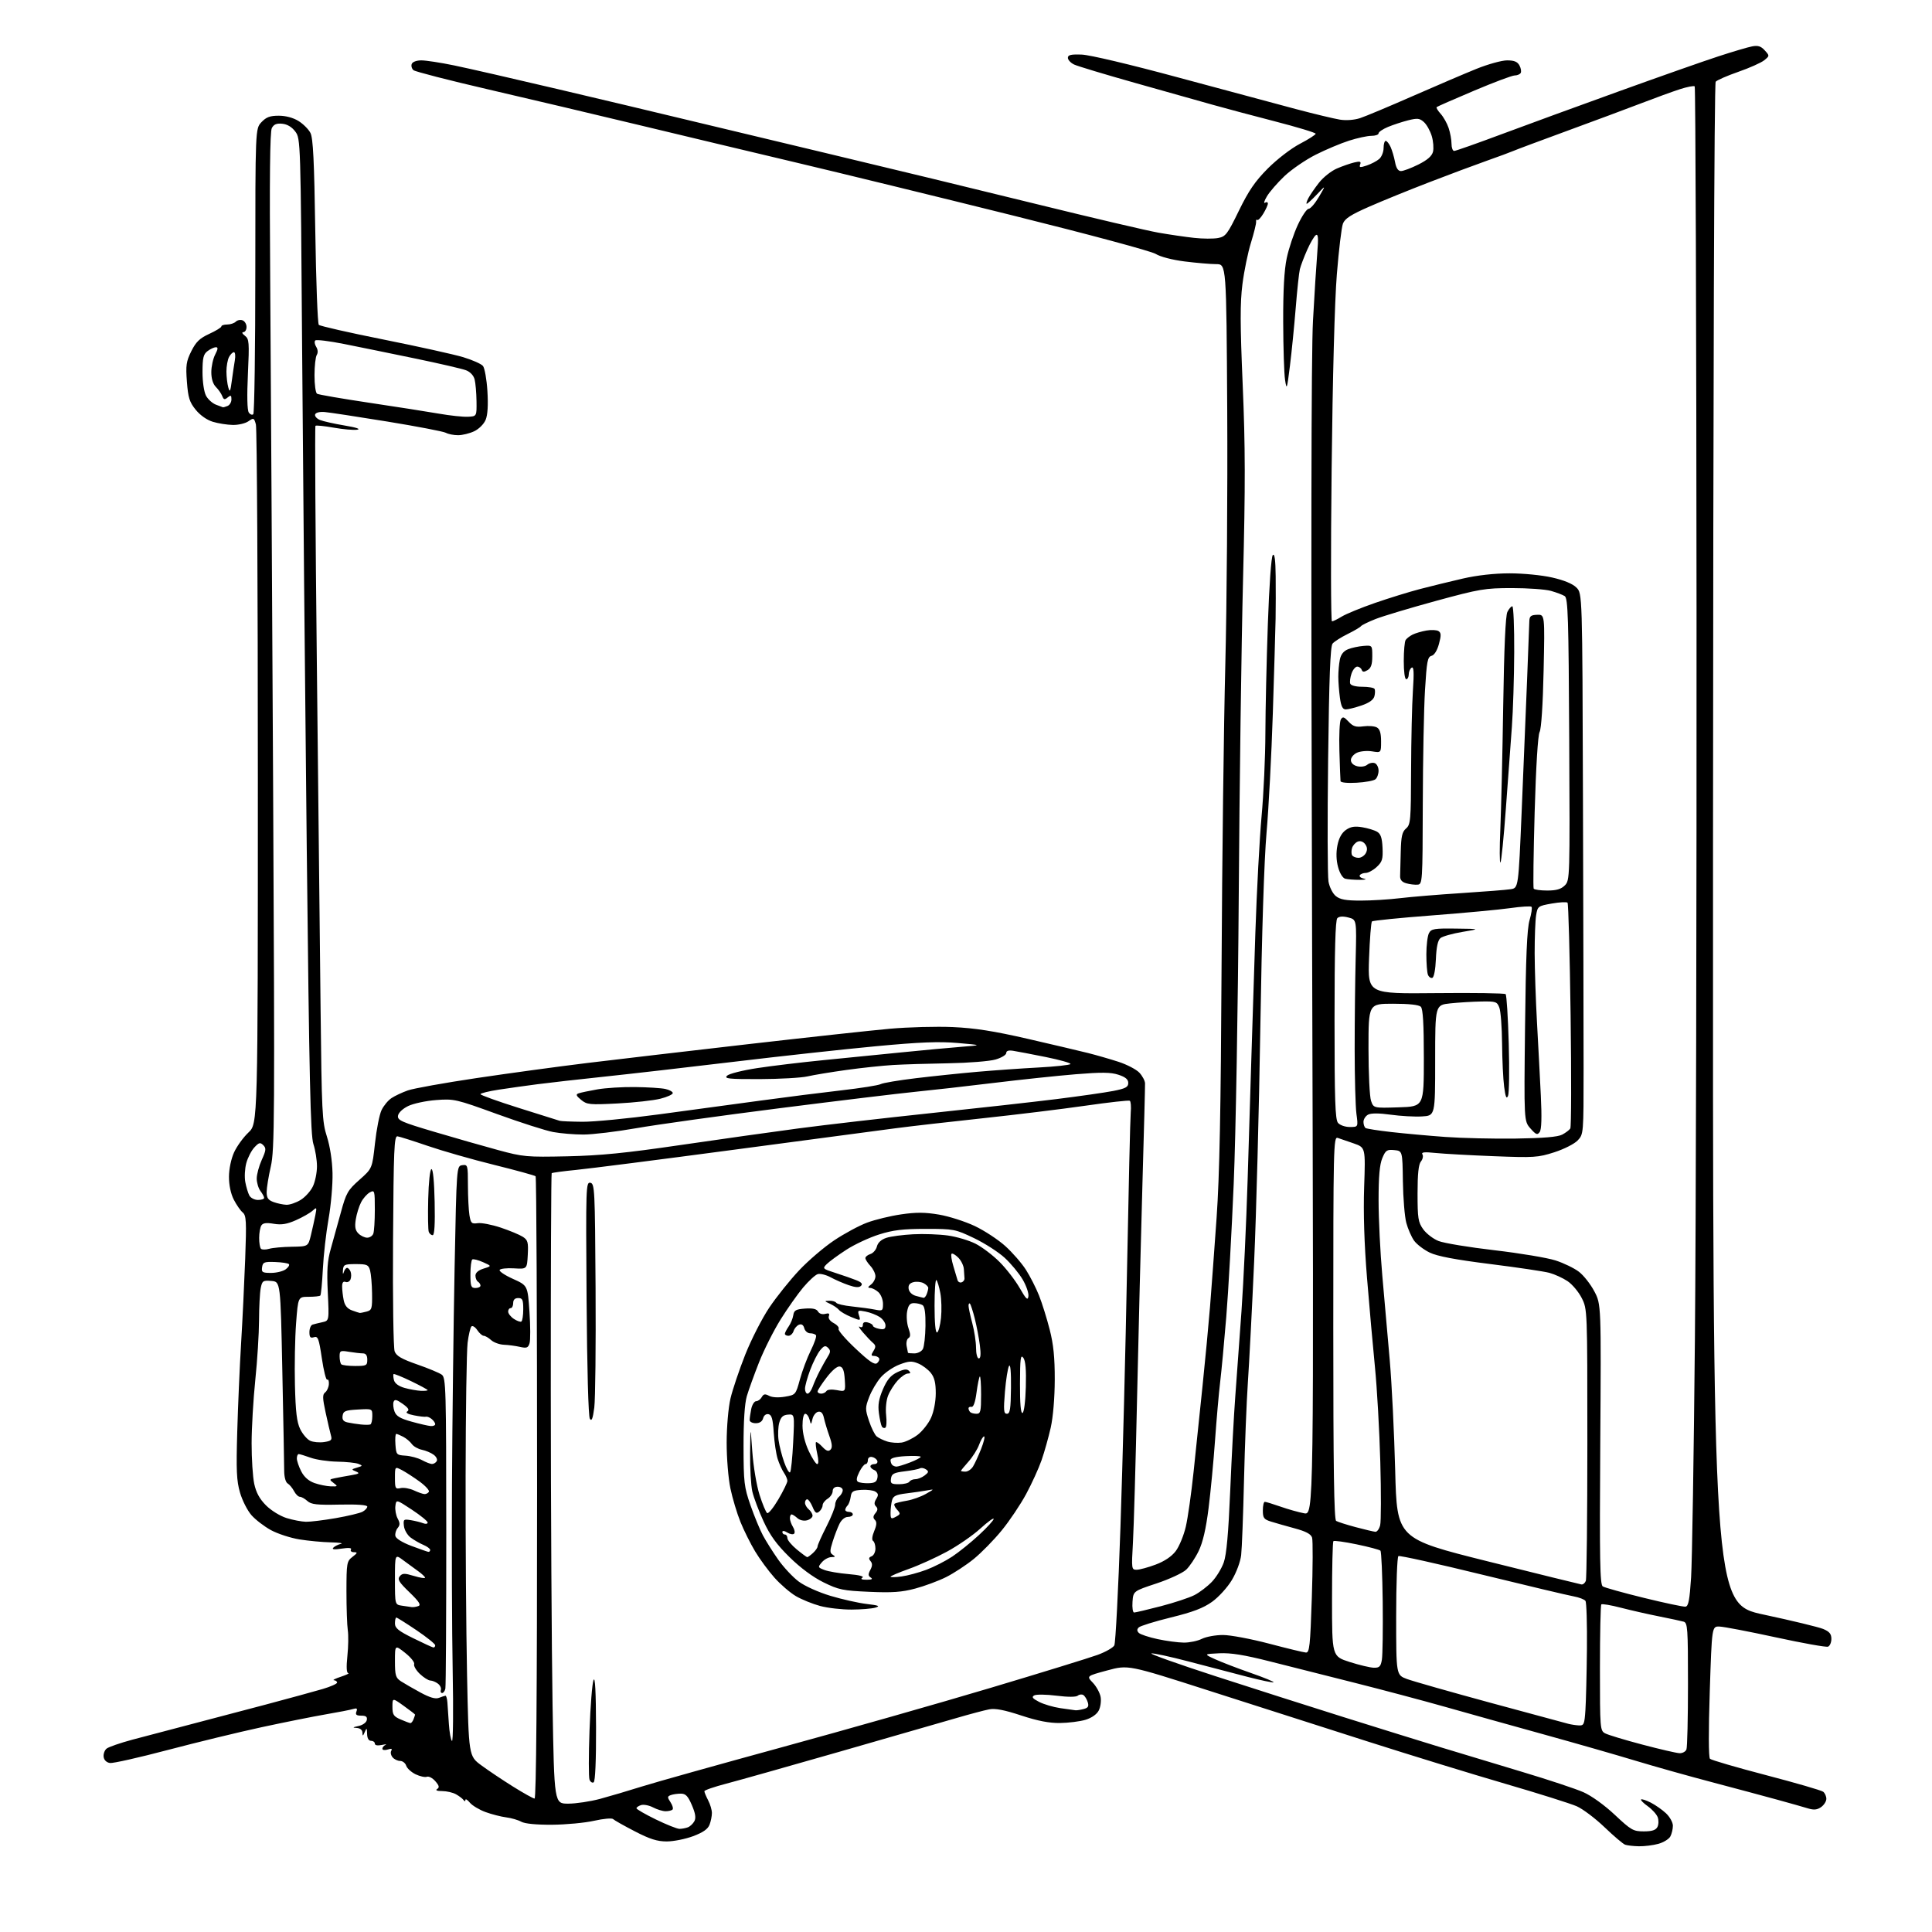 <?xml version="1.0" encoding="UTF-8" standalone="no"?>
<svg 
  version="1.1" 
  xmlns="http://www.w3.org/2000/svg" 
  xmlns:xlink="http://www.w3.org/1999/xlink" 
  xmlns:svg="http://www.w3.org/2000/svg"
  xmlns:rdf="http://www.w3.org/1999/02/22-rdf-syntax-ns#"
  xmlns:cc="http://creativecommons.org/ns#"
  xmlns:dc="http://purl.org/dc/elements/1.1/"
  viewBox="0 0 768 768"
  width="768"
  height="768"
>
<style>svg {background-color: white; }</style>"
<path stroke="none" fill="black" fill-rule="evenodd" d="M651.50,733.92C649.30,733.88 646.83,733.59 646.00,733.29C645.17,732.98 641.49,729.86 637.82,726.34C634.15,722.83 629.18,719.08 626.78,718.02C624.37,716.96 611.63,712.94 598.45,709.10C585.28,705.26 560.55,697.66 543.50,692.21C526.45,686.77 498.10,677.69 480.49,672.04C448.48,661.77 448.48,661.77 440.18,664.01C431.87,666.25 431.87,666.25 434.42,668.91C435.82,670.38 437.21,672.91 437.51,674.54C437.81,676.17 437.47,678.61 436.76,679.97C435.97,681.49 433.93,682.91 431.48,683.65C429.29,684.31 424.75,684.88 421.38,684.92C417.08,684.98 412.50,684.09 405.94,681.93C399.27,679.73 395.64,679.03 393.22,679.49C391.36,679.84 385.26,681.46 379.67,683.10C374.08,684.74 353.30,690.72 333.50,696.40C313.70,702.08 293.56,707.76 288.75,709.02C283.94,710.27 280.00,711.63 280.00,712.04C280.00,712.44 280.67,714.06 281.49,715.64C282.32,717.21 282.99,719.48 282.99,720.68C283.00,721.89 282.58,723.98 282.06,725.34C281.39,727.09 279.49,728.42 275.52,729.91C272.44,731.06 267.72,732.00 265.02,732.00C261.24,732.00 258.31,731.07 252.33,727.97C248.05,725.76 244.17,723.57 243.71,723.11C243.25,722.65 239.86,722.95 236.19,723.78C232.51,724.61 225.00,725.32 219.50,725.36C213.19,725.40 208.66,724.96 207.22,724.17C205.97,723.47 203.27,722.69 201.22,722.43C199.18,722.17 195.47,721.22 193.00,720.32C190.53,719.41 187.72,717.73 186.77,716.58C185.82,715.44 185.03,714.95 185.01,715.50C184.98,716.17 184.72,716.17 184.23,715.50C183.83,714.95 182.49,713.94 181.26,713.25C180.03,712.56 177.56,711.99 175.76,711.98C173.72,711.98 172.98,711.67 173.77,711.16C174.75,710.54 174.59,709.83 173.05,708.06C171.96,706.80 170.44,706.00 169.69,706.29C168.94,706.58 166.92,706.13 165.19,705.30C163.47,704.46 161.80,702.93 161.47,701.89C161.14,700.85 160.05,700.00 159.06,700.00C158.06,700.00 156.70,699.34 156.04,698.54C155.37,697.74 155.15,696.57 155.54,695.94C156.03,695.14 155.60,694.99 154.13,695.46C152.94,695.84 152.00,695.70 152.00,695.15C152.00,694.61 152.56,693.92 153.25,693.62C153.94,693.32 153.26,693.34 151.75,693.65C150.06,694.00 149.00,693.79 149.00,693.11C149.00,692.50 148.32,692.00 147.50,692.00C146.55,692.00 145.97,691.00 145.93,689.25C145.87,686.81 145.76,686.73 145.00,688.50C144.27,690.21 144.13,690.25 144.07,688.75C144.03,687.66 143.15,686.96 141.75,686.88C140.00,686.79 140.17,686.62 142.49,686.12C144.19,685.76 145.62,684.74 145.81,683.74C146.06,682.45 145.48,682.00 143.60,682.00C141.68,682.00 141.21,681.61 141.68,680.38C142.16,679.15 141.85,678.91 140.40,679.35C139.36,679.68 134.45,680.63 129.50,681.48C124.55,682.33 113.08,684.63 104.00,686.59C94.92,688.55 78.15,692.63 66.72,695.64C55.29,698.66 44.94,700.99 43.72,700.82C42.36,700.62 41.38,699.69 41.20,698.41C41.04,697.26 41.56,695.78 42.36,695.11C43.16,694.45 47.80,692.84 52.66,691.54C57.52,690.24 67.58,687.60 75.00,685.66C82.42,683.73 96.15,680.12 105.50,677.63C114.85,675.14 125.09,672.34 128.25,671.41C131.41,670.48 134.00,669.33 134.00,668.86C134.00,668.39 133.44,667.97 132.75,667.92C132.06,667.88 133.30,667.25 135.50,666.53C137.70,665.80 139.03,665.16 138.45,665.10C137.75,665.04 137.63,662.73 138.09,658.26C138.48,654.56 138.55,649.95 138.25,648.01C137.96,646.08 137.72,639.15 137.72,632.60C137.74,621.26 137.85,620.62 140.12,618.88C142.15,617.31 142.23,617.04 140.69,617.02C139.70,617.01 139.17,616.54 139.51,615.98C139.93,615.30 138.67,615.18 135.82,615.60C132.86,616.05 131.82,615.93 132.50,615.22C133.05,614.66 134.40,613.98 135.50,613.71C136.60,613.45 134.80,613.18 131.50,613.11C128.20,613.04 122.59,612.51 119.03,611.94C115.47,611.36 110.38,609.70 107.71,608.25C105.04,606.79 101.56,604.12 99.96,602.30C98.36,600.48 96.31,596.45 95.41,593.34C94.04,588.64 93.86,584.53 94.31,569.09C94.60,558.87 95.29,543.08 95.84,534.00C96.39,524.92 97.12,509.81 97.47,500.41C98.02,485.38 97.90,483.17 96.48,481.98C95.58,481.24 93.99,478.93 92.93,476.86C91.73,474.51 91.01,471.08 91.02,467.79C91.03,464.68 91.87,460.68 93.04,458.10C94.14,455.68 96.71,452.12 98.77,450.18C102.50,446.66 102.50,446.66 102.50,309.08C102.50,233.41 102.15,170.25 101.72,168.71C100.98,166.07 100.83,166.01 98.75,167.46C97.54,168.31 94.74,168.97 92.53,168.92C90.31,168.88 86.75,168.32 84.61,167.67C82.25,166.96 79.56,165.07 77.79,162.88C75.32,159.83 74.78,158.10 74.30,151.76C73.80,145.22 74.03,143.66 76.06,139.59C77.91,135.88 79.39,134.46 83.20,132.71C85.84,131.50 88.00,130.17 88.00,129.76C88.00,129.34 89.03,129.00 90.30,129.00C91.56,129.00 93.11,128.49 93.73,127.87C94.36,127.24 95.57,127.01 96.43,127.34C97.29,127.67 98.00,128.85 98.00,129.97C98.00,131.09 97.44,132.01 96.75,132.03C96.02,132.05 96.27,132.64 97.35,133.46C99.04,134.75 99.14,135.98 98.55,148.68C98.14,157.33 98.27,163.05 98.89,163.97C99.44,164.78 100.25,165.08 100.69,164.65C101.13,164.21 101.49,138.50 101.49,107.51C101.50,51.17 101.50,51.17 103.92,48.58C105.83,46.55 107.30,46.00 110.81,46.00C113.59,46.00 116.54,46.79 118.66,48.10C120.52,49.25 122.66,51.39 123.41,52.85C124.46,54.88 124.91,63.95 125.33,91.89C125.63,111.90 126.26,128.66 126.73,129.13C127.21,129.61 138.82,132.25 152.55,134.99C166.27,137.74 180.48,140.89 184.12,141.98C187.76,143.08 191.30,144.65 191.98,145.47C192.66,146.30 193.46,150.78 193.75,155.44C194.10,161.02 193.86,164.93 193.05,166.89C192.35,168.57 190.38,170.54 188.51,171.43C186.69,172.29 183.80,173.00 182.09,173.00C180.37,173.00 178.19,172.57 177.24,172.04C176.28,171.52 165.82,169.51 154.00,167.58C142.18,165.66 130.97,163.95 129.10,163.79C127.07,163.62 125.53,164.00 125.27,164.74C125.04,165.42 125.89,166.41 127.17,166.94C128.45,167.47 132.88,168.46 137.00,169.15C141.61,169.92 143.54,170.56 142.00,170.81C140.62,171.04 136.43,170.67 132.69,170.01C128.94,169.34 125.66,169.01 125.40,169.27C125.13,169.53 125.38,211.54 125.94,262.62C126.49,313.71 127.17,375.75 127.43,400.50C127.88,442.23 128.06,445.96 129.95,451.81C131.18,455.65 132.06,461.32 132.18,466.31C132.29,470.81 131.58,479.00 130.61,484.50C129.63,490.00 128.61,499.00 128.34,504.50C128.06,510.00 127.61,514.72 127.33,515.00C127.06,515.27 124.96,515.50 122.67,515.50C118.50,515.50 118.50,515.50 117.70,526.00C117.26,531.77 117.05,542.80 117.24,550.50C117.50,561.29 117.99,565.33 119.34,568.11C120.31,570.10 122.09,572.17 123.30,572.73C124.51,573.28 127.00,573.51 128.83,573.24C131.67,572.82 132.08,572.43 131.56,570.62C131.23,569.46 130.28,565.36 129.44,561.51C128.19,555.73 128.16,554.35 129.25,553.51C129.98,552.96 130.65,551.48 130.73,550.23C130.81,548.98 130.52,548.18 130.08,548.45C129.63,548.73 128.67,544.91 127.94,539.97C126.77,532.07 126.39,531.06 124.81,531.56C123.38,532.01 123.00,531.59 123.00,529.54C123.00,528.11 123.56,526.76 124.25,526.55C124.94,526.34 126.70,525.91 128.17,525.59C130.84,525.00 130.84,525.00 130.30,513.75C129.88,504.93 130.13,501.21 131.47,496.50C132.41,493.20 134.21,486.68 135.49,482.00C137.61,474.20 138.22,473.13 142.88,469.00C147.96,464.50 147.96,464.50 149.06,454.50C149.66,449.00 150.83,443.06 151.66,441.31C152.49,439.55 154.29,437.38 155.66,436.49C157.02,435.59 159.95,434.22 162.15,433.45C164.36,432.67 176.59,430.47 189.33,428.57C202.07,426.67 221.95,423.96 233.50,422.55C245.05,421.15 273.85,417.77 297.50,415.06C321.15,412.35 346.47,409.59 353.77,408.94C361.07,408.29 372.32,407.99 378.77,408.28C387.52,408.67 395.07,409.86 408.50,412.94C418.40,415.22 429.20,417.76 432.50,418.59C435.80,419.42 441.25,420.99 444.61,422.08C447.97,423.17 451.70,425.12 452.91,426.40C454.12,427.69 455.13,429.59 455.17,430.62C455.21,431.65 454.74,449.60 454.14,470.50C453.54,491.40 452.58,529.65 452.01,555.50C451.45,581.35 450.70,607.34 450.36,613.25C449.76,623.69 449.80,624.00 451.83,624.00C452.98,624.00 456.38,623.08 459.37,621.96C462.89,620.64 465.72,618.75 467.36,616.60C468.75,614.77 470.56,610.39 471.38,606.86C472.20,603.33 473.59,593.48 474.48,584.97C475.36,576.46 476.96,561.17 478.02,551.00C479.08,540.83 480.42,526.65 481.00,519.50C481.57,512.35 482.75,496.38 483.62,484.00C484.78,467.48 485.31,441.05 485.59,384.50C485.81,342.15 486.47,288.03 487.08,264.23C487.68,240.44 488.02,194.87 487.84,162.98C487.50,105.00 487.50,105.00 483.47,105.00C481.26,105.00 475.64,104.52 470.99,103.94C465.99,103.31 461.25,102.08 459.39,100.93C457.60,99.83 432.81,93.16 402.36,85.59C372.74,78.22 334.10,68.79 316.50,64.62C298.90,60.45 270.55,53.68 253.50,49.58C236.45,45.48 209.71,39.16 194.08,35.54C178.44,31.92 165.08,28.48 164.39,27.91C163.69,27.33 163.37,26.21 163.67,25.43C163.99,24.59 165.58,24.00 167.50,24.00C169.30,24.00 175.18,24.90 180.55,26.01C185.93,27.12 204.54,31.37 221.91,35.47C239.29,39.56 260.93,44.70 270.00,46.90C279.07,49.09 305.62,55.44 329.00,61.02C352.38,66.59 389.73,75.63 412.00,81.12C434.27,86.60 456.10,91.72 460.50,92.49C464.90,93.26 471.29,94.19 474.69,94.56C478.10,94.94 482.37,94.96 484.19,94.62C487.23,94.04 487.91,93.14 492.49,83.74C496.38,75.77 498.93,72.05 503.99,66.96C507.67,63.28 513.22,59.00 516.75,57.16C520.19,55.36 523.00,53.56 523.00,53.16C523.00,52.75 515.69,50.54 506.75,48.23C497.81,45.92 486.68,42.95 482.00,41.63C477.32,40.31 463.60,36.44 451.50,33.04C439.40,29.63 428.38,26.31 427.00,25.66C425.62,25.01 424.50,23.80 424.50,22.99C424.50,21.83 425.71,21.54 430.00,21.70C433.21,21.82 449.25,25.62 468.50,30.83C486.65,35.73 507.57,41.35 515.00,43.32C522.42,45.29 530.37,47.20 532.65,47.56C535.12,47.96 538.35,47.71 540.65,46.96C542.77,46.27 552.15,42.34 561.50,38.23C570.85,34.13 582.27,29.24 586.88,27.38C591.48,25.52 596.98,24.00 599.09,24.00C601.92,24.00 603.21,24.53 604.01,26.02C604.61,27.13 604.82,28.48 604.49,29.02C604.15,29.56 603.07,30.00 602.08,30.00C601.09,30.00 593.81,32.73 585.90,36.08C577.99,39.42 571.32,42.35 571.09,42.58C570.85,42.82 571.57,44.02 572.69,45.25C573.81,46.49 575.24,49.03 575.86,50.90C576.49,52.77 577.00,55.58 577.00,57.15C577.00,58.72 577.47,60.00 578.05,60.00C578.63,60.00 587.06,57.03 596.80,53.39C606.53,49.76 627.55,42.07 643.50,36.32C659.45,30.56 677.22,24.31 682.99,22.43C688.76,20.54 694.85,18.74 696.52,18.43C698.84,17.99 700.03,18.37 701.52,20.03C703.47,22.18 703.47,22.20 701.29,23.97C700.08,24.94 695.46,27.01 691.02,28.55C686.58,30.10 682.52,31.87 682.01,32.49C681.43,33.18 681.03,150.32 680.95,335.56C680.83,637.50 680.83,637.50 701.16,641.84C712.35,644.23 722.96,646.80 724.75,647.54C727.23,648.58 728.00,649.51 728.00,651.48C728.00,652.90 727.40,654.29 726.67,654.57C725.93,654.86 716.60,653.19 705.92,650.87C695.24,648.55 685.15,646.62 683.50,646.58C680.50,646.50 680.50,646.50 679.66,672.36C679.14,688.10 679.18,698.58 679.74,699.14C680.25,699.65 690.30,702.58 702.08,705.66C713.86,708.74 724.06,711.70 724.75,712.25C725.44,712.80 726.00,714.06 726.00,715.07C726.00,716.07 725.06,717.54 723.91,718.35C722.33,719.45 721.05,719.58 718.66,718.85C716.92,718.31 711.45,716.77 706.50,715.41C701.55,714.05 689.85,710.91 680.50,708.44C671.15,705.98 657.42,702.12 650.00,699.87C642.58,697.62 626.15,692.91 613.50,689.41C600.85,685.91 583.30,681.01 574.50,678.51C565.70,676.02 549.50,671.71 538.50,668.94C527.50,666.17 512.29,662.33 504.71,660.41C494.58,657.84 489.27,656.99 484.71,657.20C478.50,657.50 478.50,657.50 483.00,659.56C485.48,660.70 491.91,663.17 497.29,665.05C502.68,666.93 506.70,668.60 506.24,668.75C505.77,668.91 501.14,667.93 495.95,666.59C490.75,665.24 480.28,662.50 472.68,660.51C465.08,658.51 458.33,657.06 457.69,657.27C457.05,657.48 468.45,661.53 483.01,666.26C497.58,670.99 520.52,678.32 534.00,682.55C547.48,686.78 564.80,692.16 572.50,694.51C580.20,696.86 594.92,701.31 605.22,704.39C615.51,707.47 626.41,711.09 629.43,712.43C632.64,713.85 637.84,717.59 641.92,721.43C648.41,727.52 649.25,728.00 653.43,728.00C656.70,728.00 658.18,727.52 658.85,726.25C659.35,725.29 659.40,723.54 658.96,722.37C658.52,721.20 656.74,719.24 655.02,718.01C653.30,716.79 652.09,715.57 652.35,715.32C652.61,715.06 654.32,715.61 656.16,716.54C658.00,717.47 660.74,719.39 662.25,720.80C663.76,722.22 665.00,724.44 665.00,725.75C665.00,727.06 664.54,728.98 663.99,730.02C663.43,731.06 661.29,732.38 659.24,732.95C657.18,733.52 653.70,733.96 651.50,733.92zM270.11,727.00C271.06,727.00 272.56,726.72 273.45,726.38C274.33,726.04 275.49,724.95 276.02,723.96C276.72,722.66 276.44,720.85 275.03,717.57C273.46,713.92 272.58,713.00 270.62,713.00C269.27,713.00 267.47,713.27 266.62,713.59C265.25,714.12 265.24,714.44 266.54,716.42C267.35,717.65 267.71,718.96 267.34,719.33C266.97,719.70 265.73,720.00 264.58,719.99C263.44,719.99 261.19,719.31 259.60,718.47C258.00,717.64 255.87,717.23 254.85,717.55C253.83,717.87 253.00,718.44 253.00,718.82C253.01,719.19 256.47,721.19 260.69,723.25C264.92,725.31 269.15,727.00 270.11,727.00zM225.91,716.98C228.98,716.97 234.65,716.12 238.50,715.09C242.35,714.05 249.87,711.83 255.21,710.15C260.55,708.47 285.62,701.45 310.92,694.53C336.21,687.62 373.47,677.02 393.71,670.97C413.94,664.93 433.10,659.02 436.29,657.85C439.47,656.69 442.47,654.98 442.96,654.07C443.45,653.16 444.55,631.96 445.40,606.96C446.26,581.96 447.44,535.62 448.03,504.00C448.63,472.38 449.28,444.59 449.48,442.27C449.69,439.94 449.52,437.82 449.11,437.57C448.69,437.31 440.74,438.20 431.43,439.54C422.12,440.88 403.93,443.10 391.00,444.49C378.07,445.87 362.32,447.67 356.00,448.50C349.68,449.33 320.65,453.19 291.50,457.07C262.35,460.95 234.27,464.54 229.09,465.05C223.92,465.56 219.51,466.15 219.30,466.37C219.09,466.58 218.93,505.40 218.95,552.63C218.97,599.86 219.29,656.16 219.65,677.75C220.32,717.00 220.32,717.00 225.91,716.98zM212.50,714.96C213.16,714.99 213.50,673.22 213.50,591.58C213.50,523.70 213.24,467.90 212.91,467.58C212.59,467.26 205.17,465.22 196.41,463.05C187.66,460.89 175.78,457.49 170.00,455.50C164.22,453.52 158.82,451.81 158.00,451.70C156.69,451.53 156.47,456.81 156.24,493.16C156.09,516.37 156.38,535.87 156.88,537.20C157.58,539.03 159.66,540.23 165.82,542.38C170.24,543.91 174.65,545.75 175.61,546.46C177.26,547.66 177.37,551.69 177.40,608.62C177.41,642.11 177.25,670.29 177.04,671.25C176.84,672.21 176.25,673.00 175.75,673.00C175.25,673.00 175.02,672.44 175.25,671.75C175.49,671.06 174.96,669.95 174.09,669.28C173.21,668.61 171.85,668.05 171.05,668.03C170.26,668.01 168.38,666.82 166.88,665.39C165.38,663.95 164.37,662.21 164.63,661.51C164.90,660.82 163.29,658.81 161.06,657.05C157.00,653.83 157.00,653.83 157.00,660.30C157.00,666.03 157.28,666.95 159.40,668.35C160.73,669.21 164.22,671.22 167.15,672.81C170.90,674.84 173.10,675.47 174.50,674.92C175.60,674.49 176.76,674.11 177.07,674.07C177.38,674.03 177.73,675.24 177.85,676.75C177.96,678.26 178.23,682.14 178.44,685.36C178.65,688.58 179.20,691.60 179.66,692.06C180.12,692.53 180.25,679.99 179.95,664.20C179.65,648.42 179.53,615.02 179.67,590.00C179.81,564.98 180.28,526.27 180.71,504.00C181.50,463.50 181.50,463.50 183.75,463.18C185.93,462.87 186.00,463.13 186.01,471.18C186.02,475.76 186.29,481.10 186.61,483.06C187.14,486.25 187.48,486.58 189.89,486.23C191.37,486.01 195.48,486.81 199.04,487.99C202.59,489.18 206.53,490.82 207.80,491.63C209.82,492.93 210.06,493.79 209.80,498.80C209.50,504.50 209.50,504.50 204.35,504.19C201.51,504.02 198.93,504.30 198.62,504.81C198.30,505.32 200.68,506.93 203.90,508.37C209.76,511.01 209.76,511.01 210.47,521.43C210.86,527.16 210.88,532.81 210.50,533.99C209.93,535.80 209.35,536.01 206.66,535.40C204.92,535.01 202.07,534.63 200.32,534.56C198.57,534.49 196.28,533.66 195.24,532.72C194.20,531.77 192.87,531.00 192.29,531.00C191.72,531.00 190.56,529.99 189.73,528.75C188.90,527.51 187.85,526.85 187.41,527.28C186.96,527.72 186.28,530.64 185.88,533.78C185.49,536.93 185.13,560.65 185.09,586.50C185.04,612.35 185.30,648.03 185.66,665.78C186.32,698.07 186.32,698.07 191.38,701.78C194.16,703.83 199.82,707.62 203.97,710.21C208.11,712.80 211.95,714.94 212.50,714.96zM235.99,708.50C235.44,708.85 234.70,708.37 234.34,707.44C233.98,706.52 233.98,697.76 234.34,687.99C234.69,678.22 235.41,669.16 235.93,667.86C236.57,666.26 236.89,672.30 236.94,686.69C236.98,699.91 236.62,708.12 235.99,708.50zM667.64,696.92C668.82,696.97 670.06,696.29 670.39,695.42C670.73,694.55 671.00,682.88 671.00,669.49C671.00,647.15 670.86,645.09 669.25,644.63C668.29,644.36 663.90,643.42 659.50,642.54C655.10,641.67 648.26,640.11 644.30,639.09C640.35,638.06 636.86,637.48 636.55,637.78C636.25,638.08 636.00,649.49 636.00,663.13C636.00,687.15 636.06,687.96 638.06,689.03C639.19,689.64 645.83,691.65 652.81,693.49C659.79,695.34 666.46,696.88 667.64,696.92zM627.66,685.88C629.62,685.99 629.86,685.41 630.23,679.75C630.46,676.31 630.73,665.40 630.83,655.50C630.93,645.60 630.67,637.00 630.25,636.39C629.84,635.79 627.70,634.97 625.50,634.57C623.30,634.18 606.94,630.29 589.14,625.94C571.34,621.58 556.38,618.26 555.89,618.57C555.40,618.87 555.00,629.63 555.00,642.48C555.00,665.83 555.00,665.83 559.25,667.42C561.59,668.29 576.55,672.55 592.50,676.88C608.45,681.21 622.40,684.99 623.50,685.26C624.60,685.54 626.47,685.82 627.66,685.88zM163.14,684.96C163.50,684.98 164.06,684.29 164.39,683.42C164.73,682.55 165.00,681.72 165.00,681.59C165.00,681.45 162.97,679.88 160.50,678.11C156.00,674.88 156.00,674.88 156.00,678.49C156.00,681.60 156.44,682.29 159.25,683.51C161.04,684.29 162.79,684.94 163.14,684.96zM427.50,679.86C428.05,679.92 429.53,679.70 430.78,679.36C432.56,678.89 432.91,678.29 432.39,676.63C432.03,675.46 431.24,674.19 430.65,673.81C430.05,673.43 429.06,673.54 428.44,674.05C427.74,674.63 424.50,674.63 419.95,674.06C415.90,673.55 411.92,673.50 411.12,673.95C409.99,674.58 410.43,675.17 413.04,676.52C414.90,677.48 418.69,678.60 421.46,679.01C424.23,679.42 426.95,679.80 427.50,679.86zM546.14,662.95C548.35,662.99 548.86,662.47 549.32,659.75C549.62,657.96 549.77,647.63 549.65,636.80C549.52,625.96 549.12,616.78 548.74,616.41C548.37,616.04 544.13,614.91 539.32,613.91C534.51,612.91 530.34,612.33 530.04,612.63C529.74,612.92 529.50,623.34 529.50,635.79C529.50,658.41 529.50,658.41 536.50,660.66C540.35,661.89 544.69,662.92 546.14,662.95zM519.12,656.91C520.55,656.99 520.83,654.39 521.47,635.11C521.87,623.07 521.92,612.32 521.57,611.23C521.13,609.82 519.15,608.76 514.72,607.56C511.30,606.63 507.04,605.42 505.25,604.86C502.41,603.97 502.00,603.41 502.00,600.42C502.00,598.54 502.35,597.00 502.78,597.00C503.22,597.00 506.03,597.86 509.03,598.91C512.04,599.97 516.25,601.15 518.39,601.55C522.28,602.28 522.28,602.28 521.58,374.39C521.11,219.85 521.22,140.38 521.93,127.50C522.50,117.05 523.27,104.95 523.63,100.60C524.13,94.60 524.00,92.88 523.09,93.45C522.43,93.85 520.87,96.51 519.62,99.34C518.36,102.18 517.06,105.62 516.72,107.00C516.38,108.38 515.63,115.35 515.06,122.50C514.48,129.65 513.45,140.00 512.76,145.50C511.59,154.85 511.47,155.21 510.83,151.00C510.45,148.53 510.12,138.18 510.09,128.00C510.05,115.37 510.50,107.31 511.50,102.59C512.30,98.79 514.30,92.82 515.93,89.34C517.56,85.85 519.48,83.00 520.20,83.00C520.93,83.00 522.77,80.86 524.30,78.25C527.08,73.50 527.08,73.50 523.53,77.25C521.57,79.31 519.74,81.00 519.45,81.00C519.16,81.00 519.46,79.99 520.11,78.75C520.76,77.51 522.66,74.75 524.34,72.61C526.02,70.46 529.22,67.93 531.45,66.98C533.68,66.02 536.79,64.94 538.38,64.57C540.67,64.03 541.14,64.20 540.69,65.38C540.21,66.62 540.62,66.69 543.31,65.79C545.06,65.20 547.29,64.04 548.25,63.20C549.21,62.37 550.00,60.41 550.00,58.85C550.00,57.28 550.38,56.00 550.84,56.00C551.30,56.00 552.17,57.08 552.78,58.41C553.38,59.74 554.18,62.44 554.55,64.41C555.01,66.85 555.76,68.00 556.91,68.00C557.85,68.00 560.95,66.83 563.81,65.41C567.41,63.61 569.20,62.05 569.64,60.32C569.98,58.94 569.76,56.13 569.14,54.07C568.52,52.01 567.13,49.52 566.04,48.54C564.34,47.00 563.46,46.90 559.75,47.83C557.38,48.43 553.77,49.62 551.72,50.47C549.67,51.33 548.00,52.47 548.00,53.01C548.00,53.56 546.71,54.00 545.13,54.00C543.55,54.00 539.57,54.86 536.29,55.91C533.00,56.96 527.02,59.47 523.00,61.50C518.98,63.53 513.39,67.36 510.59,70.01C507.79,72.67 504.65,76.29 503.61,78.07C502.56,79.84 502.23,80.98 502.86,80.59C503.49,80.20 504.00,80.35 504.00,80.92C504.00,81.49 503.17,83.31 502.16,84.97C501.15,86.63 500.07,87.74 499.76,87.43C499.45,87.12 499.25,87.46 499.32,88.18C499.39,88.91 498.46,92.65 497.27,96.50C496.07,100.35 494.55,107.75 493.89,112.95C492.94,120.40 492.96,128.87 493.99,152.95C495.04,177.44 495.07,192.78 494.13,230.28C493.48,256.01 492.71,312.71 492.42,356.28C492.13,399.85 491.23,451.25 490.42,470.50C489.61,489.75 488.28,513.60 487.46,523.50C486.65,533.40 485.55,545.10 485.02,549.50C484.49,553.90 483.59,564.25 483.00,572.50C482.42,580.75 481.26,592.90 480.43,599.50C479.40,607.74 478.16,613.08 476.48,616.56C475.14,619.34 472.90,622.68 471.51,623.99C470.11,625.30 464.82,627.75 459.74,629.44C450.50,632.50 450.50,632.50 450.19,636.75C450.02,639.09 450.31,641.00 450.83,641.00C451.35,641.00 456.14,639.87 461.46,638.49C466.78,637.10 472.79,635.12 474.82,634.07C476.84,633.03 479.94,630.67 481.71,628.83C483.47,627.00 485.61,623.52 486.46,621.10C487.56,618.01 488.31,609.58 489.03,592.60C489.58,579.35 490.49,562.42 491.05,555.00C491.61,547.58 492.72,532.30 493.52,521.05C494.31,509.80 495.41,486.40 495.95,469.05C496.50,451.70 497.18,429.40 497.47,419.50C497.77,409.60 498.46,387.73 499.02,370.91C499.58,354.08 500.70,333.15 501.50,324.41C502.31,315.66 502.99,300.85 503.01,291.50C503.04,282.15 503.47,262.61 503.99,248.09C504.54,232.48 505.35,221.25 505.96,220.64C506.68,219.92 507.03,222.53 507.10,229.05C507.16,234.25 507.14,241.88 507.07,246.00C506.99,250.12 506.49,267.00 505.97,283.50C505.44,300.00 504.32,321.38 503.47,331.00C502.52,341.90 501.59,370.93 501.01,408.00C500.49,440.73 499.38,482.80 498.54,501.50C497.70,520.20 496.58,541.80 496.05,549.50C495.53,557.20 494.83,574.75 494.51,588.50C494.19,602.25 493.68,615.61 493.38,618.19C493.07,620.86 491.47,625.13 489.66,628.13C487.92,631.04 484.40,634.90 481.81,636.75C478.29,639.26 474.17,640.83 465.43,642.97C459.01,644.55 453.27,646.33 452.68,646.92C451.91,647.69 451.91,648.31 452.70,649.10C453.31,649.71 456.66,650.82 460.15,651.57C463.64,652.32 468.34,652.95 470.60,652.96C472.85,652.98 476.08,652.31 477.77,651.46C479.47,650.62 483.25,649.93 486.18,649.94C489.10,649.94 497.35,651.50 504.50,653.38C511.65,655.27 518.23,656.86 519.12,656.91zM172.25,654.89C172.66,654.95 173.00,654.56 173.00,654.03C173.00,653.50 169.65,650.80 165.55,648.03C161.44,645.26 157.84,643.00 157.55,643.00C157.25,643.00 157.00,644.04 157.00,645.32C157.00,647.20 158.36,648.31 164.25,651.21C168.24,653.18 171.84,654.84 172.25,654.89zM338.50,639.83C334.65,639.85 329.04,639.21 326.02,638.40C323.01,637.59 318.68,635.83 316.39,634.49C314.10,633.15 310.27,629.85 307.87,627.16C305.46,624.46 301.99,619.74 300.15,616.66C298.30,613.58 295.68,608.31 294.33,604.96C292.97,601.60 291.18,595.63 290.35,591.68C289.51,587.70 288.85,579.56 288.86,573.41C288.87,567.14 289.53,559.54 290.38,555.91C291.21,552.38 293.85,544.55 296.24,538.50C298.64,532.45 302.97,523.99 305.86,519.70C308.76,515.41 314.09,508.77 317.71,504.93C321.33,501.09 327.57,495.75 331.59,493.07C335.61,490.38 341.49,487.21 344.67,486.02C347.85,484.83 353.95,483.35 358.23,482.73C364.18,481.86 367.70,481.88 373.25,482.82C377.24,483.50 383.65,485.55 387.50,487.37C391.35,489.20 396.81,492.79 399.64,495.35C402.47,497.90 406.15,502.13 407.82,504.75C409.49,507.36 411.84,511.98 413.04,515.00C414.24,518.02 416.14,524.10 417.26,528.50C418.78,534.42 419.30,539.62 419.28,548.50C419.26,555.69 418.62,563.30 417.68,567.50C416.81,571.35 415.18,577.16 414.05,580.42C412.92,583.67 410.15,589.75 407.90,593.92C405.65,598.09 401.29,604.59 398.20,608.36C395.12,612.14 390.12,617.24 387.10,619.70C384.08,622.16 379.11,625.41 376.06,626.94C373.00,628.46 367.48,630.51 363.78,631.49C358.46,632.91 354.66,633.18 345.52,632.77C335.05,632.31 333.36,631.96 327.35,629.00C323.16,626.94 318.18,623.25 313.85,618.99C308.70,613.93 306.12,610.37 303.53,604.77C301.63,600.66 299.62,595.32 299.06,592.90C298.51,590.48 298.11,583.55 298.18,577.50C298.30,566.50 298.30,566.50 299.05,577.00C299.47,582.89 300.73,590.45 301.93,594.21C303.10,597.90 304.46,601.17 304.97,601.48C305.47,601.79 307.48,599.31 309.44,595.97C311.40,592.63 313.00,589.34 313.00,588.67C313.00,588.00 312.39,586.56 311.64,585.47C310.90,584.39 309.77,581.92 309.15,580.00C308.53,578.08 307.82,573.35 307.57,569.50C307.23,564.05 306.77,562.43 305.49,562.16C304.53,561.96 303.65,562.63 303.35,563.79C303.01,565.05 301.98,565.75 300.42,565.75C299.09,565.75 298.00,565.19 298.00,564.50C298.00,563.81 298.28,561.84 298.62,560.12C298.97,558.41 299.85,557.00 300.58,557.00C301.30,557.00 302.31,556.27 302.80,555.39C303.52,554.11 304.13,554.00 305.73,554.86C306.96,555.51 309.43,555.65 312.03,555.21C316.27,554.48 316.31,554.43 317.99,548.30C318.92,544.91 320.85,539.76 322.28,536.87C323.71,533.98 324.66,531.25 324.38,530.81C324.11,530.36 323.06,530.00 322.06,530.00C321.05,530.00 320.00,529.10 319.71,528.00C319.37,526.68 318.65,526.20 317.63,526.59C316.78,526.92 315.80,528.04 315.47,529.09C315.14,530.14 314.22,531.00 313.43,531.00C312.64,531.00 312.00,530.65 312.00,530.22C312.00,529.79 312.67,528.49 313.49,527.31C314.31,526.14 315.14,524.13 315.34,522.84C315.63,520.86 316.36,520.45 320.02,520.18C323.05,519.96 324.59,520.31 325.17,521.34C325.66,522.21 326.82,522.60 328.01,522.29C329.48,521.90 329.88,522.15 329.48,523.19C329.15,524.06 329.92,525.15 331.43,525.96C332.81,526.70 333.67,527.73 333.35,528.25C333.03,528.77 336.05,532.29 340.07,536.06C345.64,541.31 347.68,542.68 348.68,541.85C349.39,541.26 349.73,540.37 349.43,539.89C349.13,539.40 348.23,539.00 347.43,539.00C346.24,539.00 346.20,538.65 347.22,537.02C348.22,535.41 348.18,534.81 346.96,533.77C346.15,533.07 344.36,531.19 342.99,529.59C341.62,527.99 341.06,527.00 341.75,527.40C342.51,527.84 343.00,527.54 343.00,526.65C343.00,525.68 343.67,525.36 345.00,525.71C346.10,526.00 347.00,526.58 347.00,527.00C347.00,527.42 348.12,527.98 349.50,528.24C351.43,528.61 352.00,528.31 352.00,526.88C352.00,525.87 350.96,524.37 349.70,523.54C348.43,522.71 345.91,521.73 344.08,521.37C341.01,520.75 340.82,520.86 341.47,522.90C342.16,525.08 342.13,525.08 338.33,523.52C336.22,522.65 334.05,521.38 333.50,520.70C332.95,520.02 331.38,518.94 330.00,518.30C327.61,517.19 327.60,517.13 329.69,517.07C330.90,517.03 332.13,517.40 332.43,517.88C332.72,518.36 335.56,519.02 338.73,519.34C341.91,519.67 345.96,520.22 347.75,520.58C350.83,521.19 351.00,521.07 351.00,518.27C351.00,516.64 350.18,514.57 349.17,513.65C348.17,512.74 346.70,511.99 345.92,511.97C344.85,511.94 344.93,511.61 346.25,510.61C347.21,509.88 348.00,508.40 348.00,507.33C348.00,506.26 347.10,504.41 346.00,503.23C344.90,502.05 344.00,500.65 344.00,500.11C344.00,499.57 344.90,498.85 346.00,498.50C347.10,498.15 348.27,496.79 348.59,495.48C348.98,493.95 350.33,492.72 352.35,492.06C354.08,491.49 358.88,490.85 363.00,490.64C367.12,490.42 373.33,490.65 376.78,491.13C380.24,491.61 385.19,493.08 387.78,494.39C390.38,495.71 394.68,498.97 397.34,501.64C400.01,504.31 403.61,508.98 405.34,512.00C407.92,516.49 408.56,517.09 408.81,515.29C408.99,514.07 407.96,511.07 406.52,508.62C405.09,506.18 401.88,502.30 399.39,500.01C396.91,497.72 391.41,494.19 387.19,492.17C379.71,488.60 379.18,488.50 368.00,488.50C358.91,488.50 355.02,488.96 349.46,490.72C345.59,491.93 339.74,494.66 336.46,496.78C333.18,498.90 329.67,501.47 328.66,502.48C326.87,504.27 326.97,504.37 332.16,506.03C335.10,506.97 338.81,508.27 340.41,508.91C342.47,509.73 343.01,510.39 342.26,511.14C341.51,511.89 340.07,511.81 337.35,510.87C335.23,510.14 331.99,508.73 330.15,507.73C328.31,506.74 326.01,506.18 325.04,506.49C324.07,506.80 321.48,509.17 319.29,511.77C317.11,514.37 313.06,520.10 310.31,524.50C307.56,528.90 303.71,536.55 301.75,541.50C299.80,546.45 297.60,552.52 296.87,555.00C296.02,557.91 295.55,564.98 295.57,575.00C295.59,589.26 295.81,591.13 298.32,598.34C299.82,602.65 302.05,608.05 303.27,610.34C304.50,612.63 307.24,616.98 309.37,620.00C311.50,623.02 315.15,626.93 317.48,628.67C319.88,630.48 325.34,632.93 330.11,634.37C334.72,635.75 341.20,637.21 344.50,637.60C349.33,638.17 350.01,638.45 348.00,639.05C346.62,639.46 342.35,639.82 338.50,639.83zM163.67,638.85C164.31,638.93 165.51,638.74 166.34,638.42C167.46,638.00 166.55,636.61 162.77,632.96C158.58,628.93 157.91,627.82 158.91,626.60C159.96,625.34 160.76,625.32 164.57,626.47C167.00,627.20 168.99,627.51 168.97,627.15C168.95,626.79 167.71,625.63 166.22,624.56C164.72,623.50 162.04,621.53 160.25,620.19C157.00,617.76 157.00,617.76 157.00,627.81C157.00,637.87 157.00,637.87 159.75,638.28C161.26,638.51 163.03,638.77 163.67,638.85zM670.00,638.67C671.19,638.52 671.65,636.07 672.24,626.99C672.64,620.67 673.32,578.15 673.75,532.50C674.17,486.85 674.47,356.22 674.40,242.22C674.33,128.21 674.00,34.67 673.67,34.34C673.35,34.01 670.70,34.52 667.79,35.46C664.88,36.40 658.00,38.90 652.50,41.02C647.00,43.13 633.73,48.07 623.00,52.00C612.27,55.93 602.60,59.54 601.50,60.03C600.40,60.51 595.67,62.26 591.00,63.91C586.33,65.56 576.04,69.40 568.14,72.45C560.24,75.49 549.51,79.85 544.31,82.14C536.99,85.35 534.61,86.88 533.84,88.89C533.28,90.33 532.20,99.38 531.42,109.00C530.55,119.69 529.74,149.93 529.34,186.75C528.97,219.89 529.03,247.00 529.47,247.00C529.91,247.00 531.67,246.14 533.38,245.09C535.10,244.04 541.02,241.61 546.55,239.69C552.08,237.77 560.18,235.27 564.55,234.13C568.92,232.99 576.54,231.13 581.49,229.99C587.20,228.68 593.98,227.92 600.07,227.91C605.48,227.91 612.87,228.63 617.00,229.57C621.72,230.64 625.16,232.06 626.66,233.57C629.00,235.91 629.00,235.91 629.25,317.20C629.39,361.92 629.50,410.28 629.50,424.67C629.50,450.70 629.49,450.85 627.17,453.32C625.87,454.70 621.76,456.79 617.88,458.04C611.37,460.13 609.83,460.23 593.71,459.60C584.25,459.23 573.85,458.65 570.60,458.32C566.17,457.86 564.88,458.00 565.44,458.90C565.84,459.55 565.57,460.81 564.84,461.70C563.90,462.83 563.50,466.62 563.50,474.40C563.50,484.29 563.74,485.84 565.74,488.64C566.97,490.36 569.71,492.47 571.82,493.31C573.94,494.16 583.96,495.82 594.08,496.99C604.21,498.17 615.14,500.00 618.37,501.05C621.61,502.09 625.78,504.12 627.64,505.54C629.50,506.96 632.26,510.46 633.76,513.31C636.50,518.50 636.50,518.50 636.13,574.12C635.83,620.15 636.00,629.89 637.12,630.62C637.87,631.10 645.24,633.16 653.49,635.18C661.75,637.21 669.17,638.78 670.00,638.67zM628.64,629.84C629.27,629.93 630.06,629.29 630.39,628.42C630.73,627.55 631.00,602.89 631.00,573.63C631.00,520.44 631.00,520.42 628.75,515.97C627.51,513.52 624.97,510.50 623.10,509.26C621.23,508.01 617.99,506.54 615.90,505.97C613.81,505.41 603.22,503.83 592.35,502.47C578.41,500.72 571.34,499.38 568.31,497.91C565.95,496.76 563.16,494.63 562.11,493.16C561.06,491.68 559.68,488.51 559.03,486.10C558.38,483.70 557.77,476.27 557.67,469.61C557.50,457.50 557.50,457.50 554.23,457.18C551.31,456.90 550.79,457.25 549.48,460.40C548.42,462.92 548.00,467.76 548.01,477.22C548.01,484.52 548.67,497.93 549.48,507.00C550.28,516.08 551.61,531.15 552.43,540.50C553.25,549.85 554.23,569.68 554.61,584.57C555.30,611.64 555.30,611.64 591.40,620.66C611.26,625.61 628.01,629.75 628.64,629.84zM344.50,627.97C346.55,627.97 347.07,627.70 346.15,627.11C345.08,626.43 345.04,625.80 345.97,624.06C346.82,622.47 346.84,621.51 346.04,620.55C345.23,619.57 345.34,619.09 346.47,618.65C347.31,618.33 348.00,616.95 348.00,615.59C348.00,614.23 347.58,612.86 347.06,612.54C346.50,612.19 346.68,610.61 347.51,608.63C348.53,606.19 348.60,605.00 347.79,604.19C346.98,603.38 347.04,602.66 348.00,601.50C348.95,600.36 349.01,599.61 348.23,598.83C347.45,598.05 347.47,597.21 348.32,595.84C349.26,594.32 349.20,593.74 348.00,592.96C347.18,592.42 344.70,592.10 342.50,592.24C339.08,592.46 338.45,592.86 338.17,595.00C337.98,596.38 337.42,597.93 336.92,598.45C336.41,598.97 336.00,599.76 336.00,600.20C336.00,600.64 336.68,601.00 337.50,601.00C338.32,601.00 339.00,601.45 339.00,602.00C339.00,602.55 338.11,603.00 337.03,603.00C335.87,603.00 334.50,604.13 333.70,605.75C332.96,607.26 331.74,610.45 330.99,612.83C329.82,616.54 329.83,617.28 331.06,618.06C332.20,618.78 332.08,618.97 330.47,618.98C329.36,618.99 327.67,619.91 326.71,621.02C325.05,622.97 325.08,623.08 327.74,624.10C329.26,624.68 333.57,625.41 337.32,625.73C341.53,626.08 343.63,626.62 342.82,627.14C341.94,627.69 342.51,627.97 344.50,627.97zM358.36,626.67C360.76,626.35 365.19,625.15 368.22,624.02C371.24,622.89 375.87,620.53 378.51,618.78C381.15,617.03 385.94,613.17 389.16,610.19C392.37,607.22 395.00,604.34 395.00,603.79C395.00,603.25 392.61,604.98 389.68,607.65C386.75,610.32 380.79,614.44 376.43,616.80C372.07,619.17 365.24,622.26 361.25,623.68C357.26,625.10 354.00,626.49 354.00,626.77C354.00,627.04 355.96,627.00 358.36,626.67zM320.90,619.00C321.14,619.00 322.17,618.26 323.17,617.35C324.18,616.43 325.00,615.25 325.00,614.71C325.00,614.17 326.57,610.64 328.50,606.87C330.43,603.09 332.00,599.15 332.00,598.12C332.00,597.09 332.68,595.68 333.50,595.00C334.32,594.32 335.00,593.14 335.00,592.38C335.00,591.62 334.10,591.00 333.00,591.00C331.76,591.00 331.00,591.67 331.00,592.76C331.00,593.73 330.10,595.08 329.00,595.77C327.90,596.45 327.00,597.63 327.00,598.39C327.00,599.14 326.38,600.27 325.63,600.89C324.54,601.80 324.00,601.41 323.01,599.02C322.32,597.36 321.36,596.00 320.88,596.00C320.40,596.00 320.00,596.62 320.00,597.38C320.00,598.14 320.68,599.32 321.50,600.00C322.32,600.68 323.00,601.81 323.00,602.51C323.00,603.20 322.00,604.03 320.79,604.35C319.50,604.68 317.90,604.31 316.96,603.46C316.07,602.66 315.04,602.00 314.67,602.00C314.30,602.00 314.00,602.68 314.00,603.51C314.00,604.35 314.55,605.90 315.21,606.97C315.88,608.04 316.08,609.25 315.67,609.67C315.25,610.08 314.03,609.88 312.95,609.20C311.78,608.47 311.00,608.39 311.00,608.99C311.00,609.55 311.45,610.00 312.00,610.00C312.55,610.00 313.00,610.64 313.00,611.43C313.00,612.21 314.68,614.24 316.73,615.93C318.78,617.62 320.66,619.00 320.90,619.00zM170.25,616.88C170.66,616.95 171.00,616.60 171.00,616.12C171.00,615.64 169.76,614.72 168.25,614.09C166.74,613.45 164.46,612.13 163.18,611.16C161.91,610.19 160.73,608.13 160.56,606.58C160.27,603.95 160.44,603.81 163.38,604.30C165.09,604.59 167.29,605.14 168.25,605.52C169.21,605.90 170.00,605.77 170.00,605.24C170.00,604.70 167.19,602.41 163.75,600.14C157.50,596.02 157.50,596.02 157.17,598.67C156.99,600.13 157.39,602.36 158.07,603.63C159.05,605.45 159.05,606.24 158.07,607.42C157.39,608.24 156.98,609.66 157.17,610.58C157.37,611.58 159.91,613.16 163.50,614.51C166.80,615.75 169.84,616.82 170.25,616.88zM546.73,608.91C547.41,608.96 548.26,607.79 548.63,606.32C549.01,604.84 549.03,593.48 548.69,581.07C548.35,568.66 547.39,551.75 546.57,543.50C545.75,535.25 544.33,519.27 543.41,508.00C542.31,494.42 541.92,482.21 542.27,471.84C542.81,456.17 542.81,456.17 538.15,454.53C535.59,453.63 532.71,452.64 531.75,452.33C530.09,451.80 530.00,455.84 530.00,527.82C530.00,583.68 530.30,604.07 531.14,604.59C531.77,604.97 535.25,606.09 538.89,607.06C542.53,608.03 546.05,608.86 546.73,608.91zM121.62,604.93C123.33,604.97 128.67,604.31 133.48,603.48C138.29,602.64 143.07,601.50 144.11,600.94C145.15,600.38 146.00,599.47 146.00,598.90C146.00,598.24 142.04,597.95 135.02,598.10C125.93,598.30 123.71,598.05 122.19,596.67C121.17,595.75 119.83,595.00 119.21,595.00C118.58,595.00 117.54,593.99 116.89,592.75C116.24,591.51 115.10,590.14 114.35,589.70C113.55,589.23 112.98,587.16 112.97,584.70C112.97,582.39 112.63,564.52 112.23,545.00C111.50,509.50 111.50,509.50 107.89,509.20C104.54,508.92 104.22,509.13 103.64,512.07C103.29,513.82 102.99,519.58 102.97,524.88C102.95,530.17 102.29,540.80 101.49,548.50C100.69,556.20 100.03,567.54 100.02,573.70C100.01,579.86 100.48,587.13 101.06,589.84C101.81,593.33 103.19,595.85 105.75,598.42C107.80,600.47 111.37,602.66 113.94,603.46C116.45,604.23 119.90,604.89 121.62,604.93zM356.08,602.96C358.03,601.91 358.06,601.72 356.52,600.02C355.61,599.02 355.24,597.98 355.68,597.71C356.13,597.45 358.30,596.92 360.50,596.55C362.70,596.17 366.07,594.97 368.00,593.88C371.50,591.90 371.50,591.90 368.50,592.46C366.85,592.76 363.17,593.29 360.33,593.64C356.20,594.14 355.05,594.69 354.60,596.38C354.28,597.55 354.02,599.75 354.01,601.29C354.00,603.80 354.20,603.96 356.08,602.96zM168.69,593.92C169.35,593.96 170.15,593.57 170.48,593.03C170.81,592.50 169.15,590.66 166.79,588.94C164.43,587.23 161.26,585.17 159.75,584.38C157.00,582.95 157.00,582.95 157.00,587.49C157.00,591.69 157.17,592.00 159.25,591.54C160.49,591.27 162.85,591.67 164.50,592.44C166.15,593.21 168.04,593.87 168.69,593.92zM131.50,590.85C134.30,590.93 134.37,590.84 132.63,589.52C130.83,588.16 130.85,588.08 133.13,587.61C134.43,587.34 137.30,586.81 139.50,586.44C142.82,585.88 143.16,585.62 141.50,584.94C139.60,584.16 139.62,584.08 141.95,583.39C144.22,582.72 144.25,582.61 142.45,581.90C141.38,581.48 137.57,581.09 134.00,581.03C130.43,580.96 125.70,580.26 123.50,579.47C121.30,578.68 119.16,578.02 118.75,578.02C118.34,578.01 118.00,578.79 118.00,579.75C118.00,580.71 118.79,583.03 119.75,584.90C120.90,587.14 122.70,588.72 125.00,589.53C126.92,590.21 129.85,590.80 131.50,590.85zM345.32,589.60C347.82,589.52 348.57,589.02 348.82,587.25C349.01,585.89 348.51,584.75 347.57,584.39C346.71,584.06 346.00,583.38 346.00,582.89C346.00,582.40 346.71,582.00 347.58,582.00C348.45,582.00 348.98,581.44 348.75,580.75C348.52,580.06 347.58,579.35 346.67,579.18C345.68,578.99 345.00,579.50 345.00,580.43C345.00,581.29 344.58,582.00 344.07,582.00C343.56,582.00 342.43,583.43 341.56,585.18C340.47,587.37 340.31,588.57 341.05,589.03C341.65,589.40 343.57,589.66 345.32,589.60zM357.37,590.00C359.30,590.00 361.16,589.55 361.50,589.00C361.84,588.45 362.91,588.00 363.87,588.00C364.83,588.00 366.49,587.33 367.56,586.52C369.20,585.27 369.28,584.89 368.05,584.08C367.25,583.56 366.19,583.38 365.70,583.69C365.20,583.99 362.48,584.53 359.65,584.87C355.30,585.40 354.45,585.85 354.18,587.75C353.90,589.72 354.30,590.00 357.37,590.00zM314.07,585.25C314.45,584.84 315.00,579.47 315.30,573.32C315.85,562.13 315.85,562.13 313.24,562.33C311.28,562.48 310.42,563.27 309.78,565.52C309.31,567.16 309.18,570.30 309.49,572.50C309.79,574.70 310.80,578.64 311.72,581.25C312.64,583.87 313.70,585.67 314.07,585.25zM383.76,585.00C384.73,585.00 386.09,584.09 386.78,582.97C387.48,581.86 388.93,578.71 390.01,575.97C391.09,573.24 391.62,571.00 391.19,571.00C390.75,571.00 389.86,572.49 389.20,574.32C388.54,576.14 386.65,579.15 385.00,581.00C383.35,582.85 382.00,584.50 382.00,584.68C382.00,584.86 382.79,585.00 383.76,585.00zM356.38,583.00C356.96,583.00 359.36,582.26 361.72,581.36C364.07,580.46 366.00,579.45 366.00,579.11C366.00,578.78 363.30,578.65 360.00,578.84C356.06,579.06 354.00,579.61 354.00,580.42C354.00,581.11 354.30,581.97 354.67,582.33C355.03,582.70 355.81,583.00 356.38,583.00zM171.69,581.96C172.35,581.98 173.20,581.48 173.59,580.85C173.99,580.21 173.45,579.06 172.40,578.29C171.36,577.51 169.25,576.62 167.71,576.31C166.18,575.99 164.38,574.97 163.71,574.03C163.05,573.09 161.52,571.80 160.32,571.16C159.11,570.52 157.85,570.00 157.51,570.00C157.17,570.00 157.02,571.89 157.19,574.21C157.49,578.29 157.61,578.42 161.20,578.65C163.23,578.78 166.15,579.56 167.70,580.40C169.24,581.24 171.04,581.94 171.69,581.96zM324.85,582.00C325.43,582.00 325.44,580.44 324.86,577.87C324.35,575.60 324.13,573.54 324.36,573.30C324.60,573.06 325.75,573.89 326.90,575.13C328.45,576.78 329.31,577.09 330.12,576.28C330.93,575.47 330.82,574.01 329.68,570.83C328.83,568.45 327.87,565.23 327.53,563.68C327.12,561.76 326.40,560.97 325.26,561.19C324.34,561.37 323.32,562.63 322.99,564.01C322.39,566.49 322.38,566.49 321.79,564.25C321.46,563.01 320.70,562.00 320.09,562.00C319.45,562.00 319.00,563.97 319.01,566.75C319.02,569.67 319.96,573.52 321.46,576.75C322.81,579.64 324.33,582.00 324.85,582.00zM358.42,573.44C360.02,573.19 362.88,571.80 364.78,570.36C366.67,568.91 369.06,565.88 370.09,563.62C371.19,561.19 371.97,557.19 371.98,553.88C371.99,549.79 371.47,547.59 370.03,545.77C368.95,544.40 366.69,542.70 365.02,542.01C362.44,540.94 361.27,541.01 357.53,542.44C355.09,543.37 351.78,545.63 350.17,547.46C348.56,549.29 346.47,552.83 345.52,555.32C343.90,559.56 343.89,560.16 345.45,564.85C346.36,567.60 347.73,570.36 348.49,570.99C349.25,571.62 351.14,572.54 352.69,573.02C354.23,573.50 356.81,573.69 358.42,573.44zM351.95,567.53C351.50,567.81 350.88,567.61 350.56,567.10C350.24,566.59 349.71,564.19 349.38,561.77C348.93,558.47 349.33,556.11 350.98,552.26C352.64,548.42 354.06,546.72 356.70,545.47C359.24,544.27 360.51,544.11 361.30,544.90C362.10,545.70 361.98,546.00 360.89,546.00C360.05,546.00 358.24,547.24 356.85,548.75C355.46,550.26 353.74,552.97 353.03,554.77C352.30,556.62 351.96,559.97 352.25,562.53C352.53,565.01 352.39,567.26 351.95,567.53zM147.25,566.23C147.66,566.04 148.00,564.55 148.00,562.93C148.00,559.98 148.00,559.98 142.25,560.31C137.26,560.59 136.46,560.92 136.19,562.78C135.96,564.35 136.50,565.07 138.19,565.44C139.46,565.72 141.85,566.09 143.50,566.26C145.15,566.43 146.84,566.42 147.25,566.23zM171.25,566.88C172.21,566.95 173.00,566.61 173.00,566.12C173.00,565.64 172.37,564.72 171.61,564.09C170.84,563.45 169.83,563.04 169.36,563.17C168.88,563.30 166.73,563.05 164.57,562.62C162.04,562.12 161.09,561.56 161.91,561.05C162.83,560.49 162.32,559.65 160.09,558.06C157.64,556.32 156.88,556.15 156.46,557.24C156.17,558.01 156.33,559.73 156.82,561.07C157.51,562.94 159.06,563.87 163.61,565.13C166.85,566.03 170.29,566.82 171.25,566.88zM236.24,559.50C235.66,563.95 235.21,565.11 234.48,564.00C233.89,563.09 233.37,544.22 233.17,516.16C232.86,471.71 232.92,469.84 234.67,470.17C236.40,470.51 236.51,472.73 236.75,512.01C236.89,534.83 236.66,556.20 236.24,559.50zM388.17,562.00C389.79,562.00 390.00,561.10 390.00,554.33C390.00,550.12 389.77,546.90 389.48,547.18C389.20,547.47 388.61,550.36 388.18,553.60C387.69,557.34 386.96,559.41 386.20,559.25C385.54,559.11 385.00,559.38 385.00,559.83C385.00,560.29 385.30,560.97 385.67,561.33C386.03,561.70 387.16,562.00 388.17,562.00zM400.26,562.00C401.50,562.00 401.79,560.15 401.88,551.75C401.95,545.33 401.66,542.06 401.10,543.00C400.61,543.83 399.88,548.44 399.48,553.25C398.87,560.68 398.99,562.00 400.26,562.00zM406.46,561.68C407.06,561.48 407.62,557.17 407.78,551.40C407.98,544.50 407.67,540.94 406.78,539.73C405.71,538.29 405.49,540.00 405.46,550.01C405.43,557.94 405.77,561.91 406.46,561.68zM321.02,554.00C321.59,554.00 322.49,552.76 323.04,551.25C323.58,549.74 324.84,546.92 325.84,545.00C326.84,543.08 328.28,540.50 329.05,539.27C330.20,537.45 330.21,536.82 329.15,535.77C328.10,534.74 327.51,534.93 325.99,536.79C324.96,538.05 323.19,541.56 322.06,544.58C320.93,547.60 320.00,550.96 320.00,552.04C320.00,553.12 320.46,554.00 321.02,554.00zM326.44,554.00C327.23,554.00 328.17,553.54 328.52,552.97C328.89,552.37 330.60,552.21 332.64,552.59C336.12,553.25 336.12,553.25 335.81,548.38C335.58,544.80 335.06,543.43 333.84,543.20C332.82,543.01 330.80,544.70 328.59,547.59C326.61,550.17 325.00,552.67 325.00,553.14C325.00,553.61 325.65,554.00 326.44,554.00zM167.25,552.87C168.76,552.94 170.00,552.82 170.00,552.60C170.00,552.39 167.03,550.78 163.41,549.03C159.78,547.28 156.65,546.02 156.45,546.22C156.25,546.42 156.32,547.51 156.61,548.64C156.96,549.94 158.49,551.06 160.83,551.72C162.85,552.28 165.74,552.80 167.25,552.87zM141.17,543.00C145.66,543.00 146.00,542.82 146.00,540.50C146.00,538.79 145.45,538.00 144.25,537.99C143.29,537.98 140.81,537.70 138.75,537.36C135.26,536.78 135.00,536.91 135.00,539.20C135.00,540.56 135.30,541.97 135.67,542.33C136.03,542.70 138.51,543.00 141.17,543.00zM389.09,540.00C389.83,540.00 389.97,538.30 389.51,534.75C389.14,531.86 388.23,527.09 387.49,524.15C386.75,521.21 385.88,518.55 385.57,518.24C385.26,517.92 385.01,518.30 385.01,519.08C385.02,519.86 385.69,522.98 386.50,526.00C387.31,529.02 387.98,533.41 387.99,535.75C387.99,538.15 388.48,540.00 389.09,540.00zM363.46,538.00C364.82,538.00 366.35,537.21 366.86,536.25C367.37,535.29 367.83,531.15 367.89,527.06C367.96,522.09 367.58,519.35 366.75,518.82C366.06,518.39 364.54,518.02 363.36,518.02C361.73,518.00 361.08,518.78 360.60,521.32C360.26,523.14 360.49,526.12 361.12,527.93C361.99,530.41 361.99,531.39 361.11,531.93C360.48,532.32 360.16,533.74 360.40,535.07C360.65,536.41 360.88,537.61 360.93,537.75C360.97,537.89 362.11,538.00 363.46,538.00zM372.50,529.67C373.05,529.49 373.75,526.90 374.06,523.92C374.37,520.94 374.26,516.49 373.80,514.04C373.35,511.59 372.65,509.25 372.24,508.84C371.83,508.43 371.50,513.02 371.50,519.05C371.50,525.90 371.87,529.87 372.50,529.67zM207.25,525.33C207.66,525.08 208.00,522.88 208.00,520.44C208.00,516.67 207.70,516.00 206.00,516.00C204.67,516.00 204.00,516.67 204.00,518.00C204.00,519.10 203.55,520.00 203.00,520.00C202.45,520.00 202.00,520.62 202.00,521.38C202.00,522.14 203.01,523.44 204.25,524.27C205.49,525.10 206.84,525.58 207.25,525.33zM143.00,521.91C143.28,521.94 144.51,521.70 145.75,521.37C147.81,520.82 147.99,520.21 147.90,514.13C147.85,510.49 147.49,506.38 147.11,505.00C146.48,502.76 145.89,502.50 141.45,502.50C136.89,502.50 136.49,502.69 136.32,505.00C136.21,506.44 136.35,506.76 136.64,505.75C136.92,504.79 137.52,504.00 137.97,504.00C138.42,504.00 139.05,504.68 139.36,505.50C139.68,506.32 139.67,507.70 139.34,508.56C139.01,509.41 138.12,509.88 137.37,509.59C136.45,509.24 136.00,509.83 136.00,511.41C136.00,512.70 136.28,515.14 136.62,516.83C137.04,518.94 138.06,520.21 139.87,520.88C141.31,521.41 142.72,521.87 143.00,521.91zM367.14,515.90C367.50,515.96 368.06,515.29 368.39,514.42C368.73,513.55 369.00,512.44 369.00,511.95C369.00,511.47 368.17,510.63 367.16,510.09C366.15,509.55 364.33,509.36 363.11,509.68C361.57,510.08 360.99,510.89 361.20,512.34C361.38,513.56 362.53,514.70 364.00,515.11C365.38,515.49 366.79,515.85 367.14,515.90zM189.00,512.00C190.10,512.00 191.00,511.58 191.00,511.06C191.00,510.54 190.55,509.84 190.00,509.50C189.45,509.16 189.00,508.07 189.00,507.09C189.00,505.93 190.16,504.93 192.25,504.28C195.50,503.28 195.50,503.28 192.01,501.73C190.09,500.88 188.18,500.39 187.76,500.65C187.34,500.91 187.00,503.57 187.00,506.56C187.00,511.33 187.25,512.00 189.00,512.00zM382.25,509.75C382.94,509.52 383.45,508.81 383.40,508.17C383.35,507.52 383.23,505.88 383.15,504.50C383.07,503.12 382.06,501.06 380.92,499.92C379.77,498.77 378.57,498.09 378.25,498.41C377.94,498.73 378.25,500.90 378.96,503.25C379.66,505.59 380.41,508.10 380.62,508.83C380.83,509.57 381.56,509.98 382.25,509.75zM107.74,506.00C109.87,506.00 112.49,505.36 113.56,504.58C114.62,503.80 115.20,502.87 114.83,502.50C114.47,502.14 112.00,501.76 109.34,501.67C105.02,501.52 104.47,501.74 104.18,503.75C103.90,505.75 104.29,506.00 107.74,506.00zM106.99,496.42C108.37,496.02 112.42,495.65 116.00,495.60C122.50,495.50 122.50,495.50 123.59,491.00C124.19,488.52 124.98,484.96 125.35,483.09C125.98,479.86 125.92,479.76 124.22,481.30C123.23,482.19 120.28,483.88 117.65,485.04C114.03,486.64 111.88,486.99 108.81,486.47C105.88,485.97 104.51,486.16 103.89,487.14C103.42,487.89 103.02,490.11 103.02,492.08C103.01,494.05 103.33,496.00 103.74,496.40C104.14,496.81 105.61,496.82 106.99,496.42zM145.96,492.00C146.97,492.00 148.06,491.29 148.39,490.42C148.73,489.55 149.00,485.26 149.00,480.88C149.00,473.25 148.92,472.97 147.01,473.99C145.92,474.58 144.35,476.35 143.54,477.92C142.72,479.50 141.77,482.56 141.43,484.72C140.96,487.68 141.21,489.07 142.47,490.33C143.39,491.25 144.96,492.00 145.96,492.00zM172.00,491.00C171.41,491.00 170.71,490.41 170.44,489.69C170.16,488.97 170.06,483.12 170.22,476.69C170.38,469.96 170.93,464.89 171.50,464.75C172.12,464.59 172.61,469.56 172.78,477.75C172.97,486.60 172.71,491.00 172.00,491.00zM113.88,478.92C115.19,478.96 117.73,478.09 119.53,476.98C121.32,475.88 123.51,473.45 124.39,471.58C125.28,469.72 126.00,466.14 126.00,463.63C126.00,461.12 125.36,457.14 124.58,454.78C123.43,451.28 122.94,429.65 121.93,336.50C121.25,273.80 120.43,184.84 120.10,138.82C119.51,55.86 119.48,55.12 117.40,52.32C116.05,50.50 114.21,49.39 112.22,49.19C109.95,48.96 108.85,49.42 108.06,50.90C107.31,52.29 107.11,70.70 107.41,111.20C107.64,143.27 108.16,234.07 108.57,313.00C109.24,444.38 109.16,457.11 107.65,463.70C106.74,467.66 106.00,472.23 106.00,473.86C106.00,476.19 106.59,477.05 108.75,477.84C110.26,478.39 112.57,478.88 113.88,478.92zM102.54,477.00C103.89,477.00 105.00,476.64 105.00,476.19C105.00,475.75 104.34,474.51 103.53,473.44C102.72,472.37 102.06,470.15 102.05,468.50C102.05,466.85 102.95,463.51 104.05,461.07C105.78,457.26 105.87,456.44 104.66,455.23C103.44,454.02 102.95,454.14 101.11,456.12C99.93,457.38 98.49,460.19 97.90,462.37C97.32,464.54 97.14,467.93 97.51,469.89C97.88,471.86 98.60,474.26 99.12,475.23C99.64,476.20 101.18,477.00 102.54,477.00zM225.50,459.65C238.71,459.36 248.74,458.36 270.50,455.17C285.90,452.92 307.05,449.94 317.50,448.55C327.95,447.16 351.57,444.44 370.00,442.49C388.43,440.54 410.93,438.03 420.00,436.90C429.07,435.77 439.20,434.32 442.50,433.68C447.44,432.71 448.50,432.15 448.50,430.50C448.50,429.07 447.40,428.15 444.61,427.23C441.55,426.23 437.89,426.19 427.61,427.03C420.40,427.62 405.73,429.17 395.00,430.48C384.27,431.79 370.32,433.36 364.00,433.99C357.68,434.61 333.38,437.55 310.00,440.52C286.62,443.49 260.99,447.06 253.03,448.46C245.06,449.86 235.56,451.00 231.91,451.00C228.26,451.00 222.85,450.55 219.89,450.00C216.92,449.45 206.90,446.24 197.62,442.87C181.25,436.92 180.51,436.75 173.35,437.29C169.29,437.60 164.29,438.67 162.24,439.67C160.04,440.75 158.38,442.34 158.21,443.53C157.95,445.33 159.58,446.05 172.71,449.94C180.84,452.35 192.22,455.61 198.00,457.17C207.99,459.88 209.33,460.00 225.50,459.65zM602.50,452.60C613.53,452.44 619.28,451.95 621.00,451.03C622.38,450.30 623.82,449.21 624.22,448.60C624.61,448.00 624.66,427.70 624.34,403.50C624.01,379.30 623.47,359.20 623.12,358.84C622.78,358.48 619.97,358.62 616.87,359.17C611.40,360.13 611.22,360.26 610.63,363.83C610.30,365.85 610.04,372.68 610.05,379.00C610.07,385.32 610.49,397.70 610.98,406.50C611.47,415.30 612.16,428.35 612.50,435.50C612.93,444.22 612.78,448.99 612.05,450.00C611.12,451.28 610.58,451.07 608.38,448.58C605.80,445.66 605.80,445.66 606.23,408.08C606.54,380.25 607.01,369.28 608.02,365.78C608.78,363.19 609.13,360.79 608.80,360.47C608.47,360.14 604.67,360.37 600.35,360.99C596.03,361.61 582.04,362.91 569.26,363.89C556.47,364.86 545.72,365.94 545.37,366.29C545.02,366.65 544.50,373.26 544.22,381.00C543.72,395.05 543.72,395.05 570.76,394.78C585.64,394.62 598.13,394.81 598.51,395.19C598.90,395.57 599.46,404.41 599.75,414.84C600.05,425.27 599.92,434.64 599.46,435.65C598.85,437.03 598.45,436.09 597.92,432.00C597.52,428.98 597.15,421.24 597.10,414.82C597.04,408.39 596.56,401.98 596.02,400.57C595.11,398.17 594.63,398.01 588.77,398.11C585.32,398.17 579.80,398.51 576.50,398.86C570.50,399.50 570.50,399.50 570.50,421.50C570.50,443.50 570.50,443.50 565.25,443.80C562.36,443.97 556.77,443.66 552.83,443.11C548.15,442.46 545.02,442.46 543.83,443.09C542.82,443.63 542.00,444.93 542.00,445.98C542.00,447.02 542.39,448.12 542.86,448.42C543.34,448.71 547.95,449.43 553.11,450.01C558.28,450.60 567.90,451.47 574.50,451.95C581.10,452.43 593.70,452.72 602.50,452.60zM536.58,448.00C539.91,448.00 539.91,448.00 539.20,442.75C538.82,439.86 538.50,428.27 538.50,417.00C538.50,405.73 538.68,389.54 538.90,381.04C539.29,365.57 539.29,365.57 536.01,364.72C533.85,364.16 532.35,364.25 531.61,364.99C530.83,365.77 530.50,377.86 530.50,405.40C530.50,437.24 530.76,445.01 531.87,446.35C532.65,447.28 534.70,448.00 536.58,448.00zM231.50,445.92C235.90,445.97 249.62,444.64 262.00,442.97C274.38,441.30 292.60,438.83 302.50,437.48C312.40,436.13 326.79,434.31 334.47,433.43C342.16,432.55 349.18,431.44 350.07,430.96C350.96,430.48 357.28,429.42 364.10,428.60C370.92,427.78 381.90,426.64 388.50,426.06C395.10,425.48 406.03,424.71 412.78,424.35C419.54,423.99 425.27,423.37 425.52,422.97C425.76,422.58 421.36,421.33 415.73,420.19C410.10,419.06 404.26,417.94 402.75,417.71C400.92,417.42 400.00,417.72 400.00,418.60C400.00,419.33 398.09,420.49 395.75,421.17C393.41,421.86 384.98,422.53 377.00,422.67C369.02,422.80 359.12,423.11 355.00,423.35C350.88,423.60 342.55,424.48 336.50,425.32C330.45,426.16 323.48,427.31 321.00,427.88C318.52,428.45 309.99,428.93 302.04,428.96C289.58,428.99 287.77,428.80 289.04,427.59C289.84,426.82 295.23,425.47 301.00,424.59C306.77,423.71 318.48,422.30 327.00,421.46C335.52,420.62 349.48,419.23 358.00,418.37C366.52,417.51 377.32,416.51 382.00,416.14C390.50,415.46 390.50,415.46 380.75,414.61C373.22,413.96 365.79,414.25 348.25,415.89C335.74,417.06 310.43,419.83 292.00,422.04C273.57,424.25 250.26,426.93 240.19,427.99C230.12,429.05 218.20,430.40 213.69,430.99C209.19,431.57 202.24,432.55 198.25,433.16C194.26,433.77 191.00,434.58 191.00,434.95C191.00,435.32 197.86,437.79 206.25,440.43C214.64,443.07 221.95,445.37 222.50,445.54C223.05,445.71 227.10,445.88 231.50,445.92zM556.01,440.18C566.00,439.87 566.00,439.87 566.00,420.63C566.00,407.01 565.65,401.05 564.80,400.20C564.03,399.43 560.09,399.00 553.80,399.00C544.00,399.00 544.00,399.00 544.00,416.85C544.00,426.67 544.45,436.01 545.01,437.60C546.02,440.50 546.02,440.50 556.01,440.18zM245.50,438.64C234.36,439.22 233.32,439.11 231.00,437.21C229.02,435.58 228.81,435.04 230.00,434.62C230.82,434.33 234.17,433.62 237.43,433.05C240.70,432.47 247.45,432.05 252.43,432.12C257.42,432.18 262.82,432.52 264.44,432.87C266.06,433.22 267.41,433.95 267.44,434.50C267.47,435.05 265.25,436.07 262.50,436.76C259.75,437.45 252.10,438.30 245.50,438.64zM569.37,388.71C568.75,388.92 567.97,388.35 567.62,387.46C567.28,386.57 567.00,382.92 567.00,379.35C567.00,375.79 567.47,372.00 568.04,370.93C568.96,369.21 570.13,369.01 578.79,369.13C588.50,369.25 588.50,369.25 581.31,370.45C577.36,371.11 573.44,372.22 572.60,372.91C571.57,373.77 570.99,376.43 570.79,381.26C570.62,385.38 570.03,388.50 569.37,388.71zM540.89,358.00C545.10,358.00 552.14,357.57 556.53,357.04C560.91,356.51 571.92,355.60 581.00,355.02C590.08,354.43 598.87,353.74 600.55,353.47C603.60,352.98 603.60,352.98 604.90,322.24C605.62,305.33 606.58,282.05 607.03,270.50C607.48,258.95 607.89,248.38 607.93,247.00C607.99,244.92 608.52,244.48 611.05,244.39C614.09,244.28 614.09,244.28 613.61,266.59C613.32,280.08 612.69,289.72 612.02,290.97C611.34,292.24 610.58,304.57 610.05,322.77C609.59,339.12 609.41,352.84 609.66,353.25C609.91,353.66 612.34,354.00 615.06,354.00C618.70,354.00 620.54,353.46 622.04,351.96C624.05,349.95 624.07,349.14 623.79,293.92C623.54,245.46 623.30,237.80 622.00,236.96C621.17,236.43 618.70,235.50 616.50,234.88C614.30,234.27 607.33,233.77 601.00,233.77C590.30,233.78 588.21,234.13 570.85,238.86C560.60,241.66 549.80,244.90 546.86,246.05C543.92,247.21 541.29,248.50 541.01,248.91C540.73,249.32 538.34,250.73 535.71,252.03C533.07,253.33 530.37,255.05 529.71,255.85C528.82,256.92 528.35,269.23 527.95,301.90C527.64,326.43 527.71,348.28 528.10,350.46C528.50,352.69 529.78,355.21 531.02,356.21C532.70,357.58 535.02,358.00 540.89,358.00zM563.50,351.67C562.40,351.76 560.38,351.52 559.00,351.12C557.27,350.63 556.52,349.73 556.57,348.20C556.61,346.99 556.72,342.62 556.82,338.49C556.97,332.45 557.38,330.66 558.93,329.33C560.73,327.79 560.87,326.14 560.93,306.09C560.97,294.21 561.29,280.04 561.65,274.60C562.14,267.23 562.01,264.87 561.15,265.41C560.52,265.80 560.00,266.99 560.00,268.06C560.00,269.13 559.55,270.00 559.00,270.00C558.42,270.00 558.01,266.93 558.02,262.75C558.02,258.76 558.36,255.00 558.77,254.40C559.17,253.79 560.40,252.84 561.50,252.28C562.60,251.72 565.08,250.99 567.00,250.65C568.92,250.31 571.10,250.41 571.83,250.87C572.89,251.55 572.93,252.56 572.01,255.97C571.30,258.59 570.17,260.40 569.06,260.70C567.48,261.11 567.15,262.86 566.46,274.33C566.02,281.58 565.63,301.90 565.58,319.50C565.50,350.75 565.45,351.50 563.50,351.67zM540.50,349.75C538.30,349.76 535.72,349.56 534.77,349.31C533.75,349.05 532.57,347.14 531.91,344.68C531.17,341.98 531.08,338.95 531.64,336.09C532.21,333.17 533.34,331.10 535.00,329.93C536.88,328.61 538.50,328.34 541.50,328.84C543.70,329.20 546.37,330.01 547.42,330.64C548.87,331.49 549.40,333.07 549.58,337.02C549.78,341.52 549.46,342.60 547.26,344.63C545.86,345.93 543.90,347.00 542.91,347.00C541.93,347.00 540.86,347.42 540.54,347.93C540.23,348.44 540.99,349.05 542.24,349.29C543.48,349.53 542.70,349.74 540.50,349.75zM596.45,342.87C596.09,343.22 596.08,337.20 596.41,329.50C596.74,321.80 597.26,299.75 597.55,280.50C597.90,257.54 598.47,244.73 599.21,243.25C599.83,242.01 600.71,241.00 601.17,241.00C601.63,241.00 601.97,249.21 601.92,259.25C601.88,269.29 601.46,282.68 600.99,289.00C600.51,295.32 599.44,309.89 598.61,321.37C597.77,332.85 596.80,342.53 596.45,342.87zM540.02,341.00C541.07,341.00 542.38,340.16 542.93,339.14C543.62,337.84 543.55,336.77 542.68,335.58C541.93,334.55 540.79,334.14 539.76,334.54C538.83,334.89 537.80,336.04 537.47,337.08C537.14,338.13 537.15,339.44 537.49,339.99C537.84,340.55 538.98,341.00 540.02,341.00zM539.25,311.15C535.57,311.36 532.95,311.09 532.88,310.50C532.81,309.95 532.61,304.54 532.43,298.47C532.25,292.41 532.51,286.79 533.01,285.99C533.76,284.77 534.27,284.92 536.10,286.88C537.86,288.77 539.01,289.13 541.98,288.73C544.01,288.46 546.42,288.65 547.33,289.17C548.51,289.83 549.00,291.45 549.00,294.68C549.00,299.26 549.00,299.26 545.43,298.68C543.47,298.36 540.77,298.60 539.43,299.21C538.09,299.82 537.00,301.14 537.00,302.14C537.00,303.25 537.98,304.21 539.51,304.59C540.95,304.95 542.66,304.70 543.50,304.00C544.31,303.33 545.66,303.04 546.49,303.36C547.32,303.68 548.00,305.02 548.00,306.35C548.00,307.67 547.44,309.22 546.75,309.78C546.06,310.35 542.69,310.96 539.25,311.15zM534.96,282.00C533.71,282.00 533.11,280.79 532.64,277.36C532.29,274.81 532.00,271.04 532.00,268.99C532.00,266.93 532.27,263.88 532.61,262.20C533.02,260.16 534.09,258.80 535.86,258.09C537.31,257.50 540.08,256.91 542.00,256.76C545.50,256.50 545.50,256.50 545.50,260.89C545.50,264.13 545.01,265.57 543.62,266.39C542.20,267.23 541.63,267.19 541.29,266.25C541.04,265.56 540.24,265.00 539.51,265.00C538.79,265.00 537.77,266.24 537.25,267.75C536.73,269.26 536.50,271.06 536.74,271.75C536.99,272.49 538.93,273.00 541.52,273.00C543.92,273.00 546.11,273.37 546.39,273.83C546.67,274.28 546.65,275.60 546.35,276.77C545.98,278.18 544.28,279.40 541.22,280.44C538.70,281.30 535.89,282.00 534.96,282.00zM186.00,165.67C189.50,165.50 189.50,165.50 189.42,159.48C189.37,156.17 189.04,152.29 188.68,150.86C188.28,149.28 186.94,147.83 185.26,147.19C183.74,146.60 174.62,144.49 165.00,142.50C155.38,140.51 142.68,137.91 136.79,136.74C130.89,135.56 125.73,134.93 125.32,135.34C124.91,135.75 125.08,136.90 125.70,137.88C126.38,138.99 126.47,140.22 125.92,141.09C125.43,141.87 125.02,145.51 125.02,149.19C125.01,152.87 125.46,156.17 126.03,156.52C126.60,156.87 135.94,158.48 146.78,160.10C157.63,161.72 170.10,163.67 174.50,164.44C178.90,165.21 184.07,165.76 186.00,165.67zM88.67,161.92C88.76,161.96 89.55,161.73 90.42,161.39C91.29,161.06 92.00,159.88 92.00,158.77C92.00,157.10 91.75,156.97 90.51,157.99C89.30,159.00 88.90,158.89 88.34,157.44C87.96,156.46 86.83,154.83 85.83,153.83C84.66,152.66 84.00,150.54 84.00,147.95C84.00,145.72 84.69,142.57 85.53,140.95C86.69,138.69 86.75,138.01 85.78,138.03C85.07,138.05 83.60,138.74 82.50,139.57C80.85,140.82 80.51,142.26 80.50,147.88C80.50,151.81 81.09,155.79 81.90,157.31C82.67,158.75 84.47,160.36 85.90,160.89C87.33,161.41 88.58,161.88 88.67,161.92zM92.13,151.50C92.50,148.75 93.04,145.04 93.35,143.25C93.66,141.46 93.49,140.00 92.99,140.00C92.48,140.00 91.60,140.87 91.04,141.93C90.47,143.00 90.01,145.59 90.01,147.68C90.02,149.78 90.35,152.62 90.75,154.00C91.35,156.10 91.57,155.71 92.13,151.50z" />

</svg>